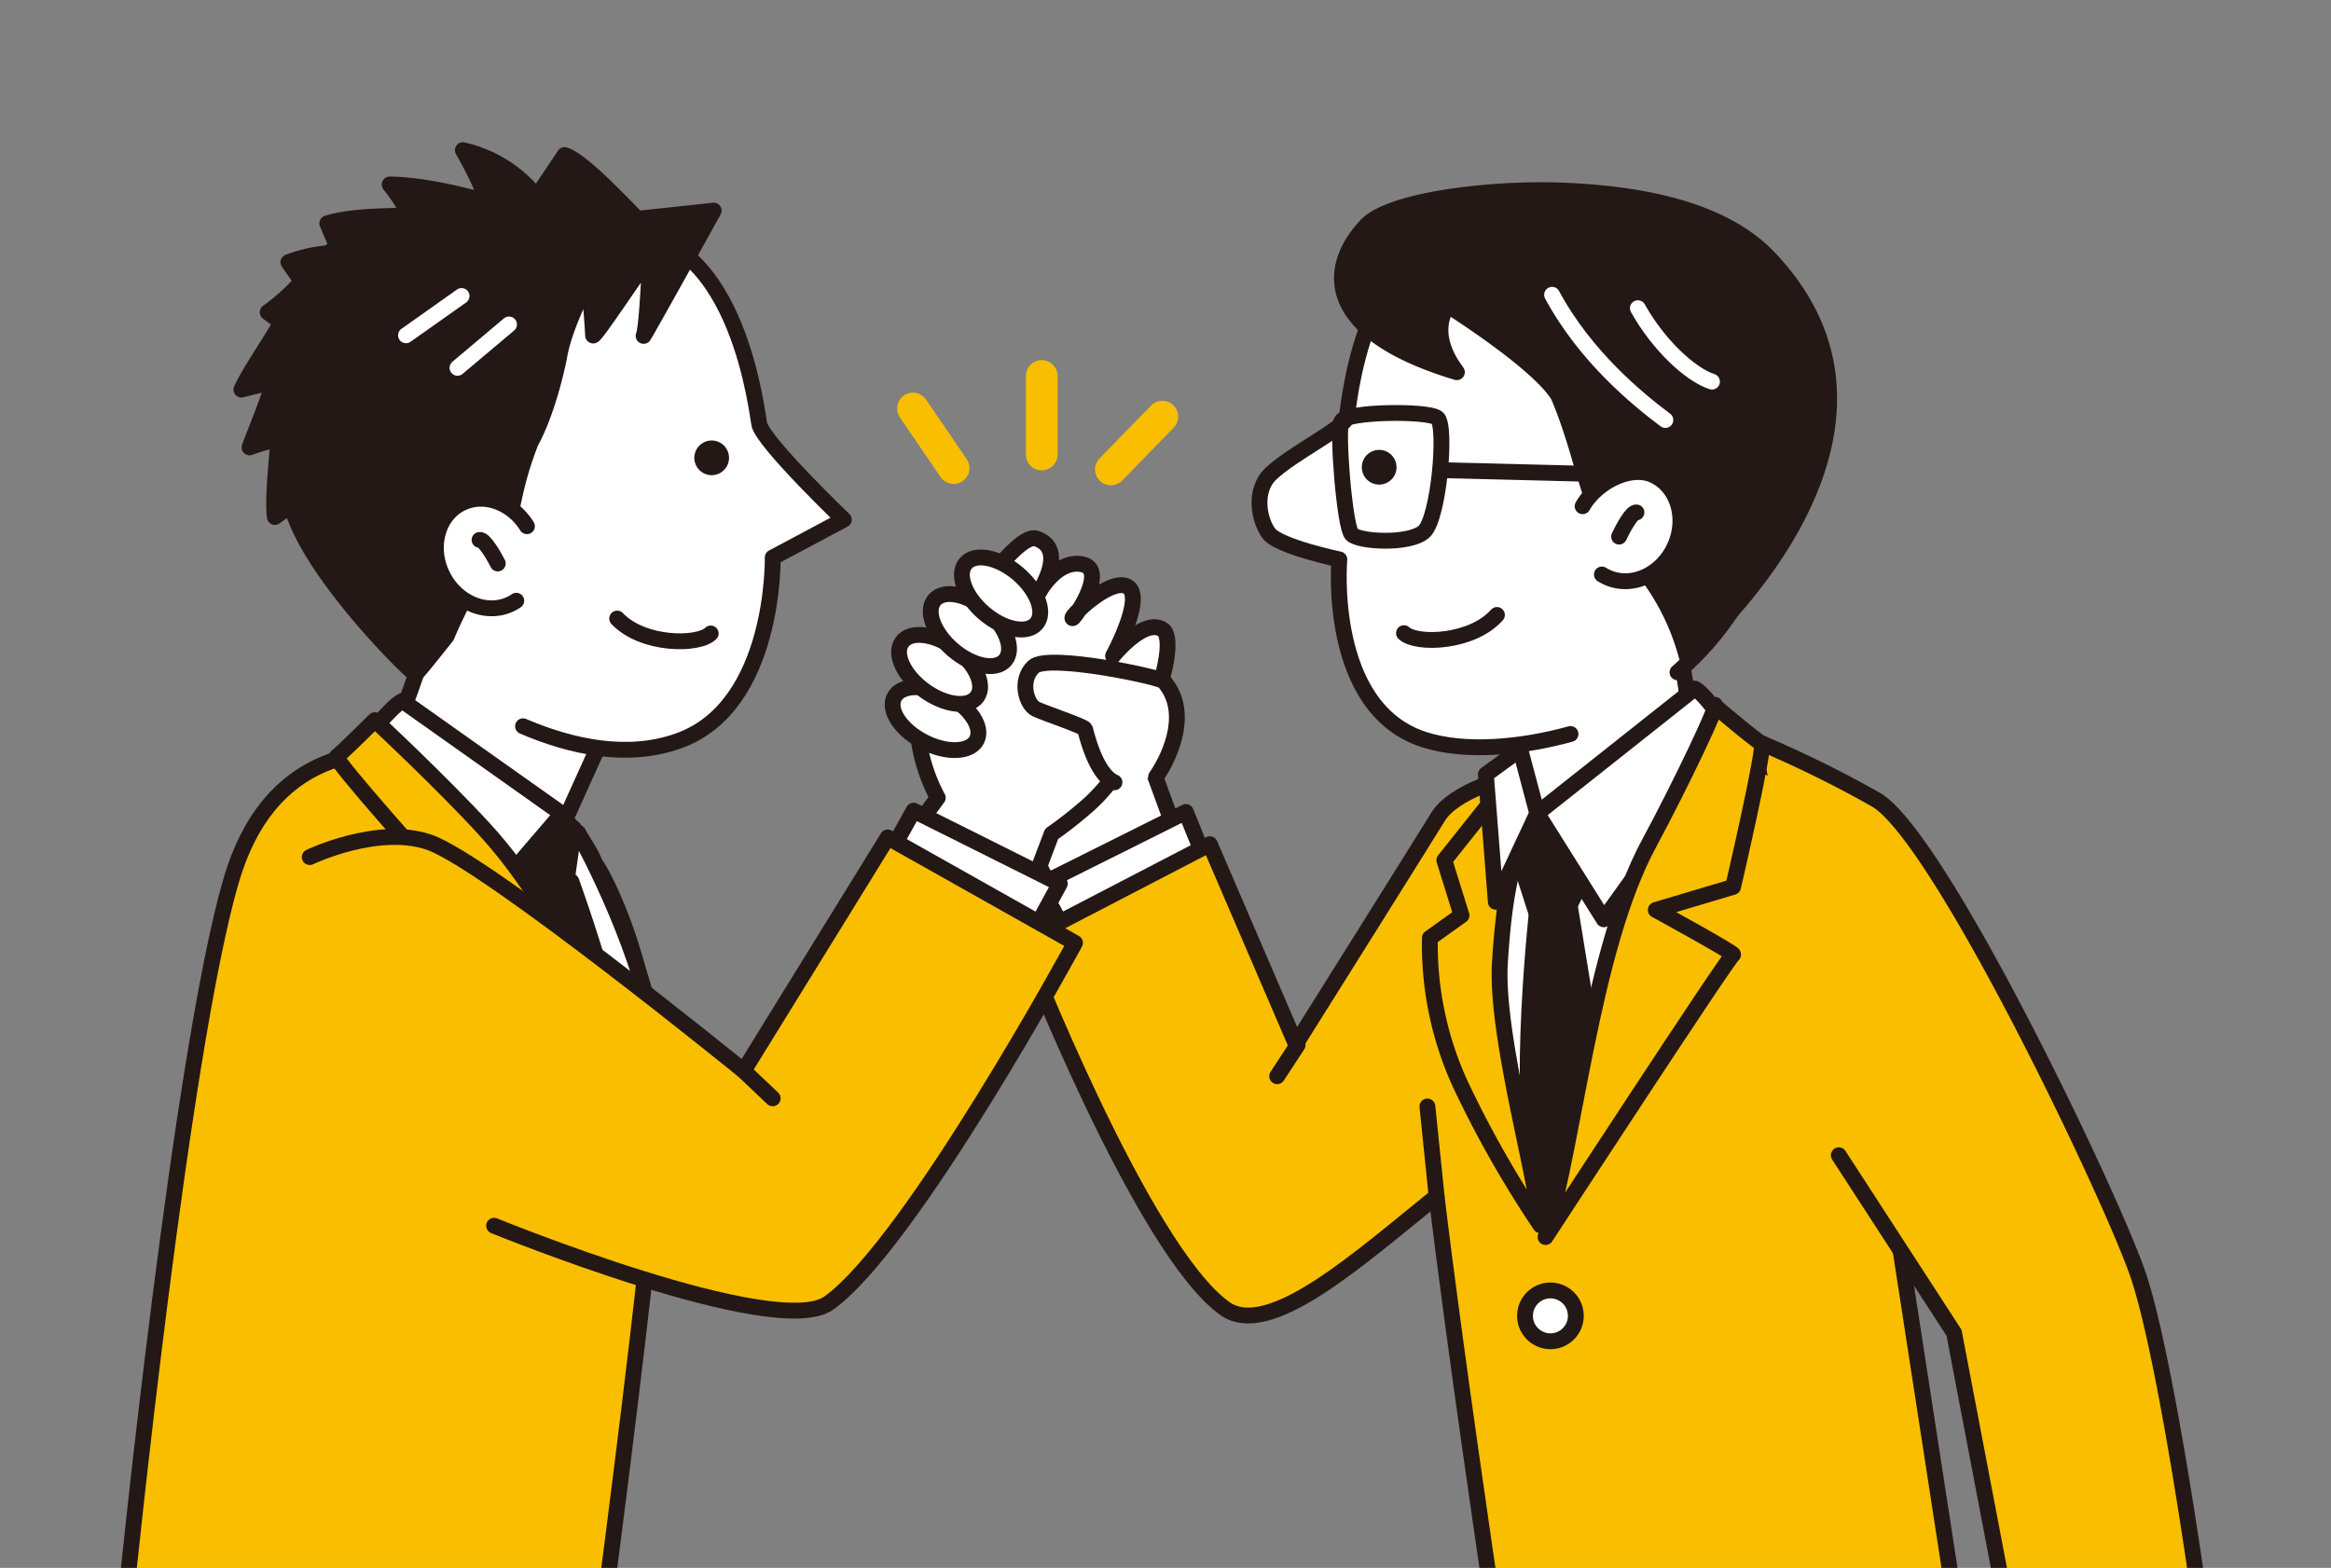 <svg xmlns="http://www.w3.org/2000/svg" xmlns:xlink="http://www.w3.org/1999/xlink" width="294.299" height="197.99" viewBox="0 0 294.299 197.99">
  <rect x="0" y="0" width="294.299" height="197.99" fill="#808080" stroke="none"/>
  <defs>
    <clipPath id="clip-path">
      <rect id="長方形_277" data-name="長方形 277" width="294.299" height="197.99" transform="translate(442.701 194.837)" fill="none"/>
    </clipPath>
  </defs>
  <g id="グループ_554" data-name="グループ 554" transform="translate(-442.701 -194.837)">
    <g id="グループ_553" data-name="グループ 553" clip-path="url(#clip-path)">
      <g id="グループ_552" data-name="グループ 552">
        <path id="パス_1067" data-name="パス 1067" d="M517.887,304.012c.293-.06,8.956,14.974,7.733,36.2-.707,12.279-6.332,55.212-6.332,55.212s-55.6-.441-60.585,0c0,0,6.846-67.534,13.142-89.27,4.792-16.541,17.121-17.349,26.282-16.137S515.67,298.248,517.887,304.012Z" fill="#f9be00" stroke="#231815" stroke-linecap="round" stroke-linejoin="round" stroke-width="2"/>
        <path id="パス_1068" data-name="パス 1068" d="M515.694,299.988s7.359,13.007,9.584,25.158l-11.3-.855-5.135-23.618Z" fill="#fff" stroke="#231815" stroke-linecap="round" stroke-linejoin="round" stroke-width="2"/>
        <path id="パス_1069" data-name="パス 1069" d="M590.37,287.694c-1.027,1.483-2.51,3.309-2.51,3.309l4.222,11.524-16.088,6.047-6.161-13.235,15.061-6.96" fill="#fff" stroke="#231815" stroke-linecap="round" stroke-linejoin="round" stroke-width="2"/>
        <path id="パス_1070" data-name="パス 1070" d="M595.105,304.01l-2.687-6.635-18.46,9.221,3.711,6.8" fill="#fff" stroke="#231815" stroke-linecap="round" stroke-linejoin="round" stroke-width="2"/>
        <path id="パス_1071" data-name="パス 1071" d="M689.235,395.419s-11.693-75.723-13.692-89.27c-2.513-17.036-17.121-17.349-26.281-16.137,0,0-21.126,1.7-25.005,7.979-3.089,5-17.954,28.675-17.954,28.675l-10.856-25.223-23.678,12.3s15.083,38.83,25.561,46.322c5.6,4,16.931-6.276,26.749-14.166,2.258,18.925,6.8,49.525,6.8,49.525Z" fill="#f9be00" stroke="#231815" stroke-linecap="round" stroke-linejoin="round" stroke-width="2"/>
        <path id="パス_1072" data-name="パス 1072" d="M632.244,282.36s2.623,14.771.77,21.736-2.264,14.362-1.742,14.75c.391.29,3.433,27.428,7.052,25.857,1.207-.523,4.552-23.253,6.624-25.115,8.287-7.449,9.244-21.13,9.244-21.13a38.712,38.712,0,0,0,.529-21.118" fill="#fff" stroke="#231815" stroke-linecap="round" stroke-linejoin="round" stroke-width="2"/>
        <path id="パス_1073" data-name="パス 1073" d="M654.492,279.736c23.026-19.934,13.746-57.776-25.368-55.921-14.621.693-16.156,22.886-16.391,23.746-.377,1.381-6.838,4.5-9.577,7.1-2.234,2.119-1.506,5.875-.249,7.543s8.891,3.275,8.891,3.275-1.654,18.763,10.689,22.753c5.2,1.682,12.333,1,18.5-.707" fill="#fff" stroke="#231815" stroke-linecap="round" stroke-linejoin="round" stroke-width="2"/>
        <path id="パス_1074" data-name="パス 1074" d="M618.815,254.758a2.191,2.191,0,1,1-1.068-2.907A2.191,2.191,0,0,1,618.815,254.758Z" fill="#231815"/>
        <path id="パス_1075" data-name="パス 1075" d="M637.183,349.552a136.394,136.394,0,0,1-10.074-17.731,42.3,42.3,0,0,1-3.879-18.541l3.993-2.852-2.168-6.96,7.987-10.04s3.27,4.445,2.967,5.02c-2.056,3.892-3.338,8.215-3.937,17.97C631.527,325.3,636.443,342.421,637.183,349.552Z" fill="#f9be00" stroke="#231815" stroke-linecap="round" stroke-linejoin="round" stroke-width="2"/>
        <path id="パス_1076" data-name="パス 1076" d="M665.987,227.342c-6.4-6.694-17.948-8.111-26.034-8.441-8.46-.345-21.624,1.046-24.787,4.443-5.3,5.689-4.935,13.574,11.464,18.494.2.06-3.8-4.187-1.16-8.433,0,0,11.48,7.206,13.988,11.419,3.147,7.331,4.017,15.456,7.191,18.2a30.2,30.2,0,0,1,9.006,14.689S687.943,250.314,665.987,227.342Z" fill="#231815" stroke="#231815" stroke-linecap="round" stroke-linejoin="round" stroke-width="2"/>
        <path id="パス_1077" data-name="パス 1077" d="M633.188,299.281s13.669-.052,13.181-.212-5.483,10.075-5.483,10.075l-4.278.77Z" fill="#231815" stroke="#231815" stroke-linecap="round" stroke-linejoin="round" stroke-width="2"/>
        <path id="パス_1078" data-name="パス 1078" d="M638.658,232.062c4.224,7.847,10.852,13.222,14.3,15.813" fill="none" stroke="#fff" stroke-linecap="round" stroke-linejoin="round" stroke-width="2"/>
        <path id="パス_1079" data-name="パス 1079" d="M649.489,233.755c2.587,4.632,6.61,8.386,9.357,9.274" fill="none" stroke="#fff" stroke-linecap="round" stroke-linejoin="round" stroke-width="2"/>
        <g id="グループ_549" data-name="グループ 549">
          <path id="パス_1080" data-name="パス 1080" d="M642.516,258.759c1.754-3.049,5.983-5.214,8.868-3.942,3.12,1.376,4.37,5.39,2.793,8.967s-5.385,5.36-8.505,3.984a5.468,5.468,0,0,1-.722-.386" fill="#fff" stroke="#231815" stroke-linecap="round" stroke-linejoin="round" stroke-width="2"/>
          <path id="パス_1081" data-name="パス 1081" d="M647.118,262.6c.42-.909,1.6-3.145,2.193-3.055" fill="#fff" stroke="#231815" stroke-linecap="round" stroke-linejoin="round" stroke-width="2"/>
        </g>
        <path id="パス_1082" data-name="パス 1082" d="M656.66,281.79l-19.877,15.753,8.4,13.384,16.5-22.976S658.13,282.464,656.66,281.79Z" fill="#fff" stroke="#231815" stroke-linecap="round" stroke-linejoin="round" stroke-width="2"/>
        <path id="パス_1083" data-name="パス 1083" d="M630.3,292.629l1.255,16.088,5.224-11.173-2.143-8.081Z" fill="#fff" stroke="#231815" stroke-linecap="round" stroke-linejoin="round" stroke-width="2"/>
        <line id="線_59" data-name="線 59" x1="2.58" y2="3.937" transform="translate(603.948 326.8)" fill="#f9be00" stroke="#231815" stroke-linecap="round" stroke-linejoin="round" stroke-width="2"/>
        <path id="パス_1084" data-name="パス 1084" d="M619.96,274.792c1.593,1.485,8.606,1.239,11.736-2.3" fill="none" stroke="#231815" stroke-linecap="round" stroke-linejoin="round" stroke-width="2"/>
        <path id="パス_1085" data-name="パス 1085" d="M636.779,309.572s-2.653,24.132-.086,32.347,2.03,6.949,2.03,6.949,2.249-18.587,2.42-19.443,1.54-9.242,1.54-9.242l-1.8-11.039Z" fill="#231815" stroke="#231815" stroke-linecap="round" stroke-linejoin="round" stroke-width="2"/>
        <path id="パス_1086" data-name="パス 1086" d="M674.859,340.721l14.547,22.419,6.161,32.279h24.645s-4.2-30.108-7.7-39.98c-3.765-10.611-24.816-54.6-32.859-59.558a140.664,140.664,0,0,0-14.548-7.188" fill="#f9be00" stroke="#231815" stroke-linecap="round" stroke-linejoin="round" stroke-width="2"/>
        <path id="パス_1087" data-name="パス 1087" d="M519.288,286.81s-7.53,16.6-7.792,17.286c-2.573,6.732-22.329-11.125-22.329-11.125s4.146-5.605,7.188-16.772" fill="#fff" stroke="#231815" stroke-linecap="round" stroke-linejoin="round" stroke-width="2"/>
        <path id="パス_1088" data-name="パス 1088" d="M495.651,278.995c-23.71-19.114-13.322-55.271,25.833-54.789,14.636.18,16.836,23.443,17.1,24.294.772,2.482,10.653,11.954,10.653,11.954l-8.977,4.783s.371,18.712-11.824,23.132c-6.5,2.357-13.644.772-19.7-1.821" fill="#fff" stroke="#231815" stroke-linecap="round" stroke-linejoin="round" stroke-width="2"/>
        <path id="パス_1089" data-name="パス 1089" d="M530.6,253.641a2.19,2.19,0,1,0,.965-2.943A2.19,2.19,0,0,0,530.6,253.641Z" fill="#231815"/>
        <path id="パス_1090" data-name="パス 1090" d="M515.181,299.475s-11.569-.246-11.081-.406,6.082,11.7,6.082,11.7l3.252,1.027Z" fill="#231815" stroke="#231815" stroke-linecap="round" stroke-linejoin="round" stroke-width="2"/>
        <path id="パス_1091" data-name="パス 1091" d="M493.514,283.34l20.126,14.252-11.43,13.335-13.917-22.091S492.044,284.014,493.514,283.34Z" fill="#fff" stroke="#231815" stroke-linecap="round" stroke-linejoin="round" stroke-width="2"/>
        <path id="パス_1092" data-name="パス 1092" d="M490.022,285.783s8.363,7.779,13.878,13.8c10.309,11.257,18.729,30.51,19.413,43.042,0,0-22.852-25.7-23.309-25.658s2.464-7.632,2.464-7.632l-4.744-4.138s-13.028-14.492-12.507-14.822S490.022,285.783,490.022,285.783Z" fill="#f9be00" stroke="#231815" stroke-linecap="round" stroke-linejoin="round" stroke-width="2"/>
        <path id="パス_1093" data-name="パス 1093" d="M532.431,274.83c-1.541,1.54-8.558,1.54-11.809-1.883" fill="none" stroke="#231815" stroke-linecap="round" stroke-linejoin="round" stroke-width="2"/>
        <path id="パス_1094" data-name="パス 1094" d="M514.838,306.149s8.038,22.06,7.306,30.636-.48,7.224-.48,7.224-6.212-17.662-6.564-18.461-3.5-8.691-3.5-8.691l-.01-10.339Z" fill="#231815" stroke="#231815" stroke-linecap="round" stroke-linejoin="round" stroke-width="2"/>
        <path id="パス_1095" data-name="パス 1095" d="M556.041,302.468l5.056-6.891a22.2,22.2,0,0,1-2.625-11.181c.141-5.918,2.53-7.927,2.971-8.072s9.205-14.438,12.1-13.474c4.107,1.369.171,7.045.171,7.045s2.323-4.494,5.648-3.794-1.265,7.26-1.263,6.771,5.131-5.338,7.082-3.861-1.948,8.653-1.948,8.653,3.854-4.816,6.226-3.348c2.4,1.484-2.053,15.575-9.241,22.078a51.673,51.673,0,0,1-4.743,3.747l-4.2,11.079" fill="#fff" stroke="#231815" stroke-linecap="round" stroke-linejoin="round" stroke-width="2"/>
        <path id="パス_1096" data-name="パス 1096" d="M554.43,303.7l3.617-6.494,18.46,9.221-3.711,6.8" fill="#fff" stroke="#231815" stroke-linecap="round" stroke-linejoin="round" stroke-width="2"/>
        <path id="パス_1097" data-name="パス 1097" d="M505.083,349.62s35.6,14.547,42.273,9.755c10.463-7.512,31.065-45.475,31.065-45.475l-23.644-13.314-18.188,29.466s-32.5-26.395-39.721-28.866c-6.5-2.225-15.061,1.883-15.061,1.883" fill="#f9be00" stroke="#231815" stroke-linecap="round" stroke-linejoin="round" stroke-width="2"/>
        <line id="線_60" data-name="線 60" x2="3.664" y2="3.48" transform="translate(536.589 330.052)" fill="#f9be00" stroke="#231815" stroke-linecap="round" stroke-linejoin="round" stroke-width="2"/>
        <g id="グループ_550" data-name="グループ 550">
          <ellipse id="楕円形_67" data-name="楕円形 67" cx="3.285" cy="5.863" rx="3.285" ry="5.863" transform="matrix(0.461, -0.887, 0.887, 0.461, 554.098, 285.796)" fill="#fff" stroke="#231815" stroke-linecap="round" stroke-linejoin="round" stroke-width="2"/>
          <ellipse id="楕円形_68" data-name="楕円形 68" cx="3.285" cy="5.863" rx="3.285" ry="5.863" transform="matrix(0.589, -0.808, 0.808, 0.589, 554.657, 278.569)" fill="#fff" stroke="#231815" stroke-linecap="round" stroke-linejoin="round" stroke-width="2"/>
          <ellipse id="楕円形_69" data-name="楕円形 69" cx="3.285" cy="5.863" rx="3.285" ry="5.863" transform="translate(558.56 273.101) rotate(-49.57)" fill="#fff" stroke="#231815" stroke-linecap="round" stroke-linejoin="round" stroke-width="2"/>
          <ellipse id="楕円形_70" data-name="楕円形 70" cx="3.285" cy="5.863" rx="3.285" ry="5.863" transform="translate(562.498 268.479) rotate(-49.57)" fill="#fff" stroke="#231815" stroke-linecap="round" stroke-linejoin="round" stroke-width="2"/>
        </g>
        <path id="パス_1098" data-name="パス 1098" d="M588.659,292.943c2.078-3.024,4.2-8.448.962-12.084-.462-.519-14.6-3.537-16.43-1.826s-.913,4.792.342,5.363,6.047,2.167,6.161,2.51c.086.256,1.272,5.678,3.716,6.721" fill="#fff" stroke="#231815" stroke-linecap="round" stroke-linejoin="round" stroke-width="2"/>
        <g id="グループ_551" data-name="グループ 551">
          <path id="パス_1099" data-name="パス 1099" d="M532.808,221.433l-9.584,1.027c-.458-.219-6.64-7.223-9.241-8.044,0,0-3.513,5.26-3.522,5.261a16.561,16.561,0,0,0-9.322-5.879,53.65,53.65,0,0,1,3.129,6.443c-.467.053-6.846-2.04-12.371-2.107a23.9,23.9,0,0,1,2.523,3.881c-.584.157-6.738-.1-10.4,1.025l1.248,2.941c-.381.263-.752.533-1.107.82a18.836,18.836,0,0,0-5.047,1.145l1.683,2.431a24.987,24.987,0,0,1-4.3,3.892s.857.627,1.677,1.27c-.3.92-3.967,6.185-4.994,8.495,0,0,1.969-.49,3.951-.967.01,1-2.277,6.429-2.924,8.269a24.226,24.226,0,0,1,3.6-1.027c.092.635-.769,7.322-.4,9.812l2.067-1.5c2.162,8.5,15.454,21.492,15.683,21.34.342-.228,3.936-4.792,3.936-4.792a56.387,56.387,0,0,1,6.252-11.163c2.446-3.412,1.471-5.874,4.359-13.311,2.358-4.3,3.594-10.782,3.594-10.782.658-4.107,3.765-9.755,3.765-9.755s.514,6.332.514,7.017c0,.629,6.043-8.573,7.047-9.76l.136-.03c-.043,1.1-.351,8.767-.8,9.868C524.785,235.936,532.808,221.433,532.808,221.433Z" fill="#231815" stroke="#231815" stroke-linecap="round" stroke-linejoin="round" stroke-width="2"/>
        </g>
        <path id="パス_1100" data-name="パス 1100" d="M509.229,261.285c-1.86-2.986-5.381-4.292-8.219-2.92-3.07,1.485-4.179,5.541-2.477,9.06s5.57,5.168,8.639,3.683a5.326,5.326,0,0,0,.709-.411" fill="#fff" stroke="#231815" stroke-linecap="round" stroke-linejoin="round" stroke-width="2"/>
        <path id="パス_1101" data-name="パス 1101" d="M505.547,265.991c-.453-.893-1.7-3.087-2.3-2.976" fill="#fff" stroke="#231815" stroke-linecap="round" stroke-linejoin="round" stroke-width="2"/>
        <path id="パス_1102" data-name="パス 1102" d="M622.479,261.983c-1.883,1.655-8.233,1.269-9.122.321s-1.87-13.02-1.293-14.265,10.9-1.384,12.106-.425S624.362,260.328,622.479,261.983Z" fill="none" stroke="#231815" stroke-linecap="round" stroke-linejoin="round" stroke-width="2"/>
        <line id="線_61" data-name="線 61" x2="19.883" y2="0.501" transform="translate(625.403 254.222)" fill="none" stroke="#231815" stroke-linecap="round" stroke-linejoin="round" stroke-width="2"/>
        <circle id="楕円形_71" data-name="楕円形 71" cx="3.209" cy="3.209" r="3.209" transform="translate(635.239 357.792)" fill="#fff" stroke="#231815" stroke-linecap="round" stroke-linejoin="round" stroke-width="2"/>
        <path id="パス_1103" data-name="パス 1103" d="M659.113,283.9c1.074-1.011-4.337,10.271-8.215,17.457-7.249,13.433-9.33,37.44-13.064,49.689,0,0,23.221-35.588,23.675-35.655s-9.755-5.648-9.755-5.648l9.755-2.909s4.18-17.949,3.594-18.141S659.113,283.9,659.113,283.9Z" fill="#f9be00" stroke="#231815" stroke-linecap="round" stroke-linejoin="round" stroke-width="2"/>
        <line id="線_62" data-name="線 62" x2="5.134" y2="7.53" transform="translate(557.967 246.42)" fill="none" stroke="#f9be00" stroke-linecap="round" stroke-linejoin="round" stroke-width="4"/>
        <line id="線_63" data-name="線 63" y2="9.926" transform="translate(574.225 242.312)" fill="none" stroke="#f9be00" stroke-linecap="round" stroke-linejoin="round" stroke-width="4"/>
        <line id="線_64" data-name="線 64" y1="6.675" x2="6.503" transform="translate(582.954 247.447)" fill="none" stroke="#f9be00" stroke-linecap="round" stroke-linejoin="round" stroke-width="4"/>
        <line id="線_65" data-name="線 65" x1="6.504" y2="5.477" transform="translate(500.462 235.809)" fill="none" stroke="#fff" stroke-linecap="round" stroke-linejoin="round" stroke-width="2"/>
        <line id="線_66" data-name="線 66" x1="7.017" y2="4.963" transform="translate(493.959 232.215)" fill="none" stroke="#fff" stroke-linecap="round" stroke-linejoin="round" stroke-width="2"/>
        <line id="線_67" data-name="線 67" x1="1.163" y1="11.334" transform="translate(622.916 334.559)" fill="#f9be00" stroke="#231815" stroke-linecap="round" stroke-linejoin="round" stroke-width="2"/>
      </g>
    </g>
  </g>
</svg>
